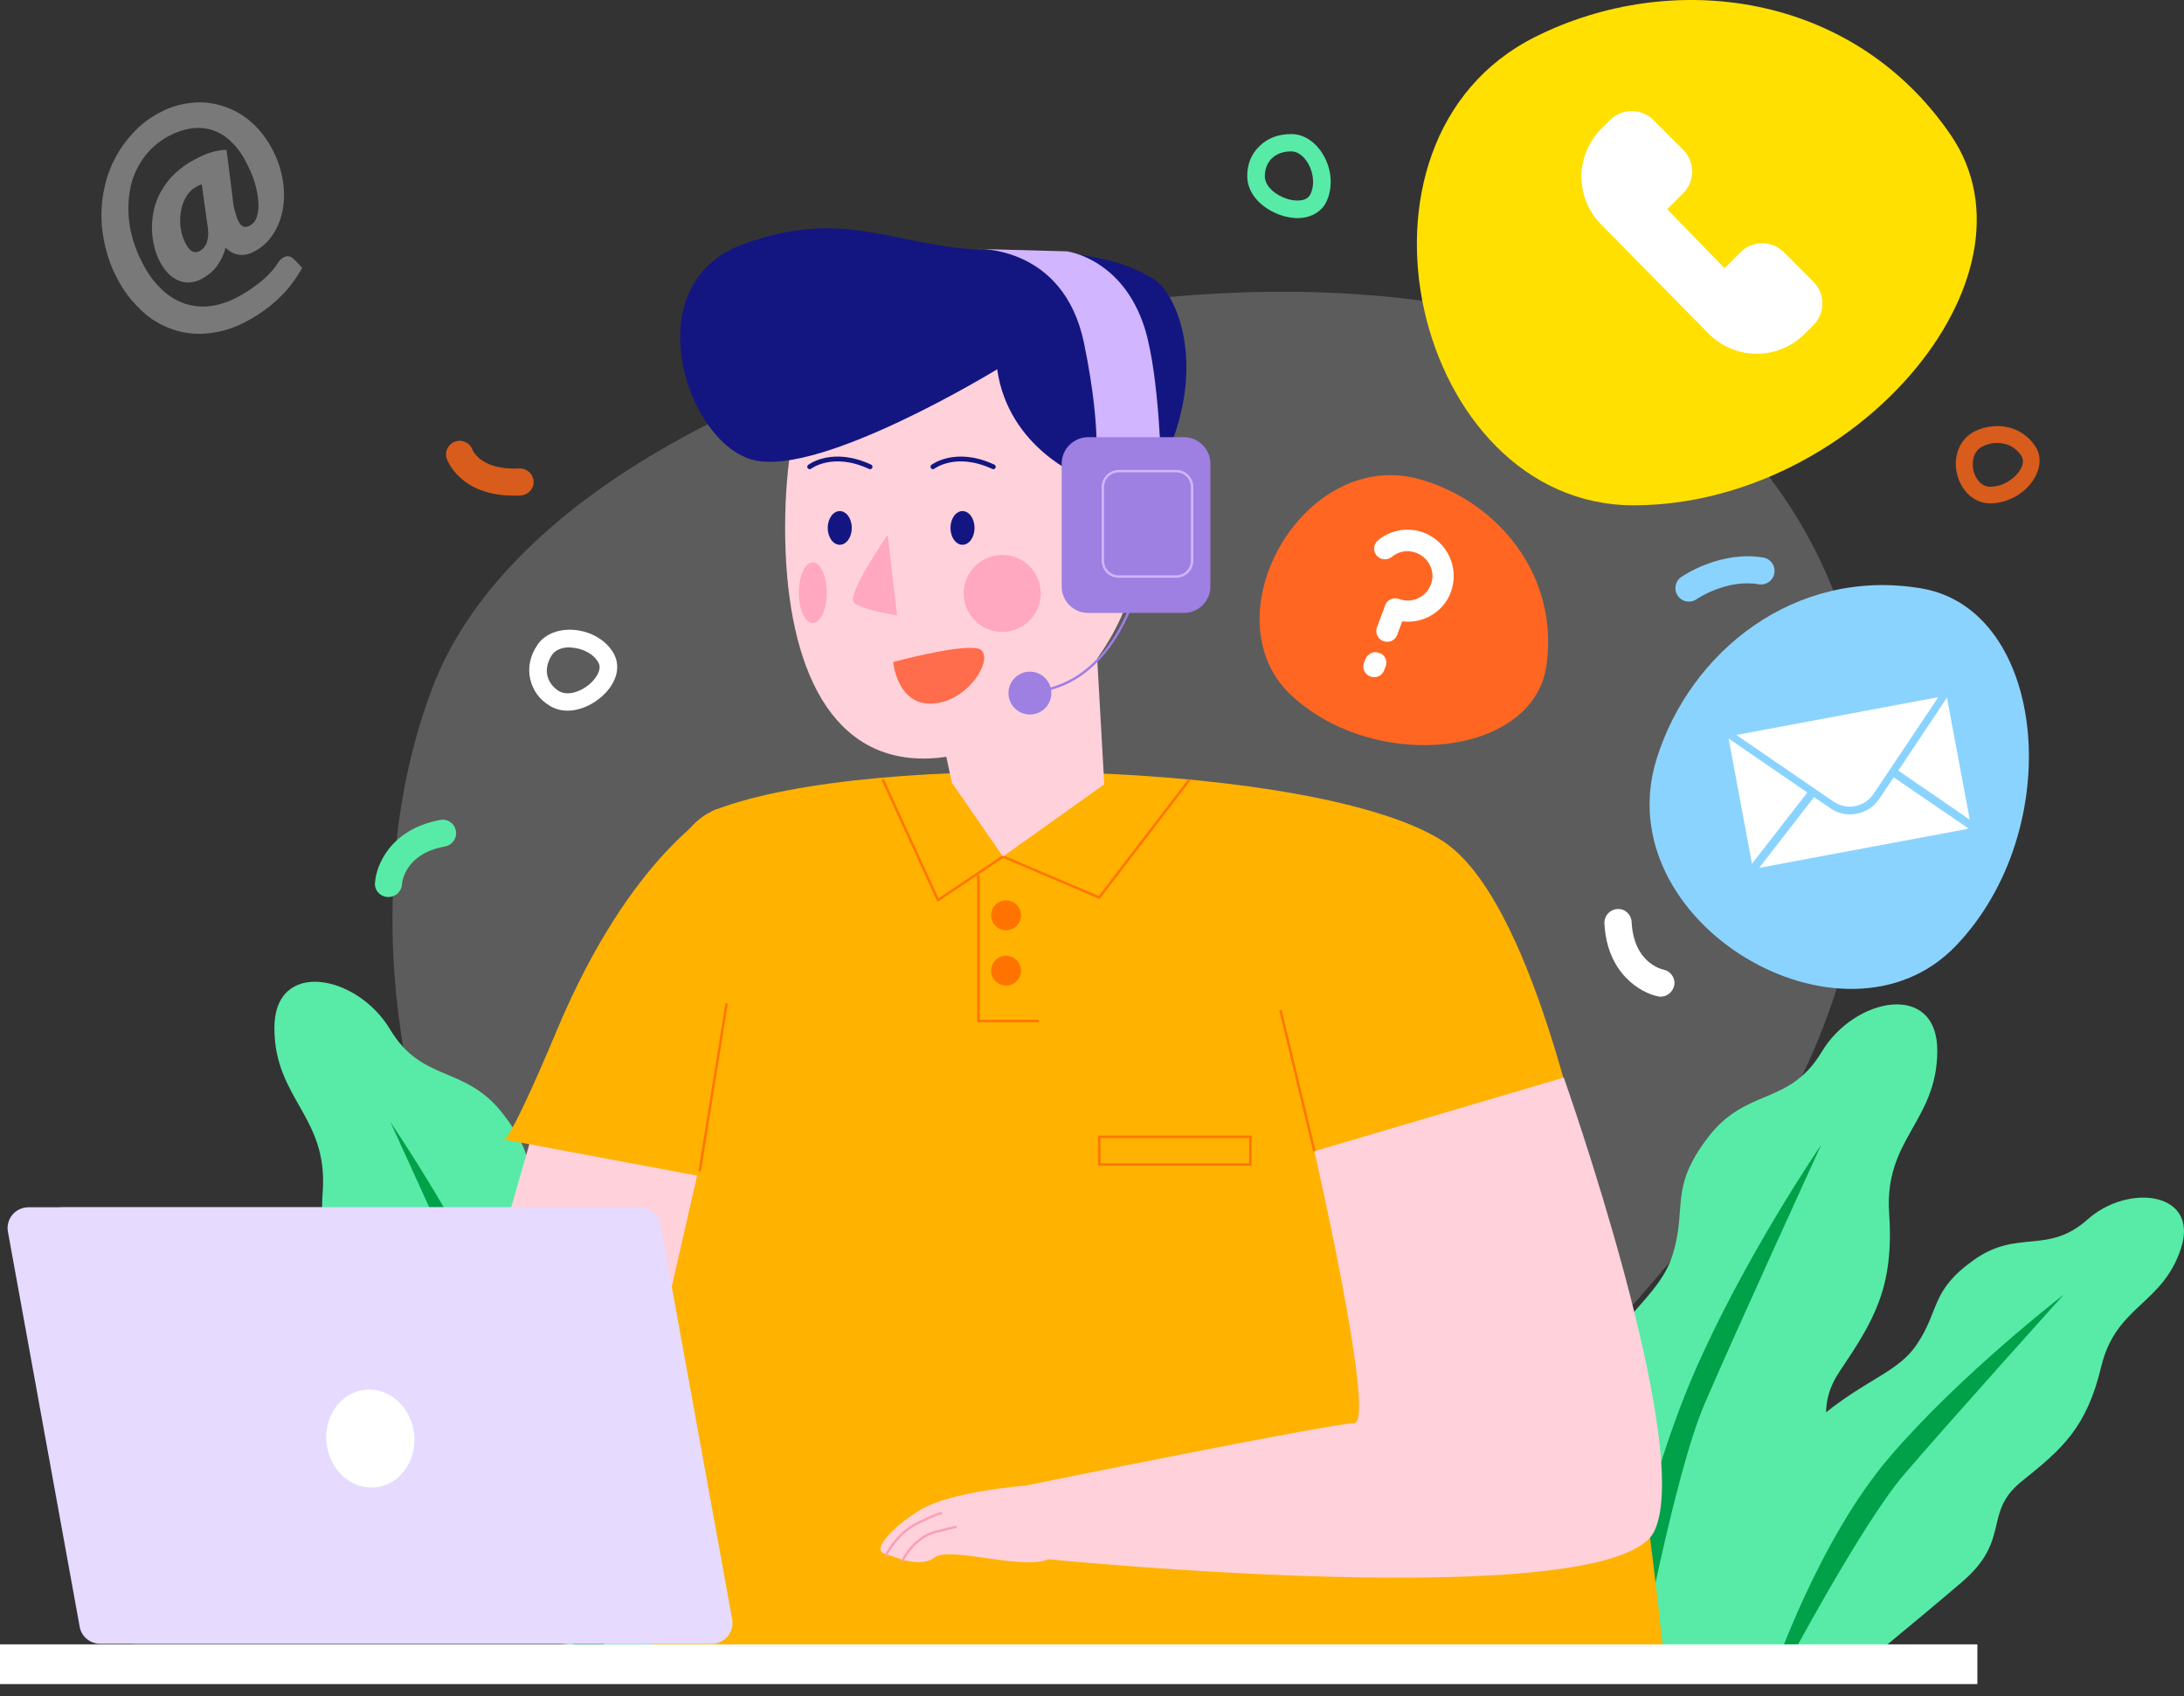 <?xml version="1.0" encoding="utf-8"?>
<!-- Generator: Adobe Illustrator 23.0.6, SVG Export Plug-In . SVG Version: 6.00 Build 0)  -->
<svg version="1.1" id="Layer_1" xmlns="http://www.w3.org/2000/svg" xmlns:xlink="http://www.w3.org/1999/xlink" x="0px" y="0px"
	 viewBox="0 0 907.4 704.6" style="enable-background:new 0 0 907.4 704.6;" xml:space="preserve">
<rect x="0" y="0" width="907.4" height="704.6" fill="#333333" stroke="none"/>
<style type="text/css">
	.st0{opacity:0.2;}
	.st1{fill:#FFFFFF;}
	.st2{fill:#FFE000;}
	.st3{fill:#FF6622;}
	.st4{fill:#8AD3FF;}
	.st5{fill:#D85C1C;}
	.st6{fill:#57EBA7;}
	.st7{fill:#00A149;}
	.st8{fill:#D1B5FF;}
	.st9{fill:#FFB200;}
	.st10{fill:#FFD1DB;}
	.st11{fill:none;stroke:#F9A0B6;stroke-linecap:round;stroke-linejoin:round;stroke-miterlimit:10;}
	.st12{fill:none;stroke:#FF7400;stroke-miterlimit:10;}
	.st13{fill:#FF7400;}
	.st14{fill:#131681;}
	.st15{fill:#FFA8C0;}
	.st16{fill:#FF6D4C;}
	.st17{fill:none;stroke:#9E7FE2;stroke-miterlimit:10;}
	.st18{fill:#9E7FE2;}
	.st19{fill:none;stroke:#131681;stroke-width:2;stroke-linecap:round;stroke-linejoin:round;stroke-miterlimit:10;}
	.st20{fill:none;stroke:#D1B5FF;stroke-miterlimit:10;}
	.st21{fill:#E6DAFF;}
	.st22{opacity:0.34;}
</style>
<g>
	<g class="st0">
		<path class="st1" d="M179.8,285.3c59.1-154.3,432.1-223.6,542.9-102.1c91.8,100.6,46.5,240.9,9.4,291.9
			c-83.3,114.4-245.9,282-393.3,202.6C181.8,593,133.6,406,179.8,285.3z"/>
	</g>
	<g>
		<path class="st2" d="M637.9,15.3c-86.5,43.2-50.2,194.6,40.8,194.6s172.6-94.2,131.8-153.8C769.8-3.5,694.4-13,637.9,15.3z"/>
		<path class="st3" d="M590.3,199.2c-48.8-14.1-88.8,57.3-53.6,89.8c35.2,32.4,100.3,25.1,105.8-12.4
			C647.9,238.9,622.2,208.4,590.3,199.2z"/>
		<path class="st4" d="M688.3,315.2c-21.2,68,77.7,126.1,124.2,77.8c46.5-48.3,38.2-139.8-14.3-148.6S702.1,270.8,688.3,315.2z"/>
		<path class="st1" d="M716.5,111.4l-23.8-24.5l6.6-6.6c5-5,5-13.1,0-18.1L687,49.9c-5-5-13.1-5-18.1,0l-3.6,3.6
			c-11,11-11,28.8,0,39.8l44.7,45.4c11,11,28.8,11,39.8,0l3.6-3.6c5-5,5-13.1,0-18.1l-12.2-12.2c-5-5-13.1-5-18.1,0L716.5,111.4z"/>
		<g>
			<path class="st1" d="M582.6,258.1l-2.1,5.6c-0.9,2.4-3.4,3.5-5.8,2.6c-2.2-0.8-3.5-3.4-2.6-5.7l3.3-8.9c0-0.1,0.1-0.1,0.1-0.1
				c-0.1-0.1-0.1-0.1,0-0.2c0.8-2.2,3.5-3.5,5.7-2.6c5.4,2,11.3-0.7,13.3-6c2-5.4-0.8-11.2-6.2-13.2c-3.5-1.3-7.3-0.6-10,1.7
				c-2,1.6-4.8,1.3-6.4-0.6c-1.5-1.9-1.3-4.7,0.7-6.3c5-4.2,12.2-5.6,18.8-3.2c9.9,3.7,15.1,14.7,11.4,24.7
				C599.8,254.2,591.3,259.2,582.6,258.1z M575.7,276.9l-0.6,1.5c-0.9,2.4-3.4,3.5-5.8,2.6c-2.2-0.8-3.5-3.4-2.6-5.7l0.6-1.5
				c0.9-2.3,3.5-3.5,5.7-2.6C575.5,272,576.6,274.5,575.7,276.9z"/>
		</g>
		<g>
			<polygon class="st1" points="818.4,340.5 808.9,289.8 788.7,320.1 			"/>
			<path class="st1" d="M780.8,331.8c-2.2,3.3-5.5,5.5-9.4,6.2c-0.9,0.2-1.9,0.3-2.8,0.3c-2.9,0-5.8-0.9-8.2-2.6l-6.7-4.6
				l-22.8,29.4l86.1-16.1c0.3-0.1,0.5-0.2,0.8-0.3l-31-21.2L780.8,331.8z"/>
			<polygon class="st1" points="718.2,306.8 727.9,358.8 750.9,329.2 			"/>
			<path class="st1" d="M778.4,329.8l26.9-40.2l-83.9,15.7l40.4,27.7C767.3,336.7,774.7,335.3,778.4,329.8z"/>
		</g>
	</g>
	<g>
		<path class="st5" d="M826.9,209.1c-6.5,0-12-4.9-13.8-12.2c-1.8-7.5,1.2-14.6,7.3-17.7c7.8-3.9,18.9-3.1,25.1,6
			c2.5,3.6,2.5,8.2,0.2,12.6C842.3,204.5,834.5,209.1,826.9,209.1z M829.8,184c-2.2,0-4.3,0.5-6.2,1.5v0c-3.9,2-4.4,6.5-3.7,9.9
			c0.8,3.4,3.3,6.8,7,6.8c5.7,0,10.8-3.9,12.7-7.5c0.8-1.5,1.4-3.6,0.2-5.4C837.3,185.5,833.5,184,829.8,184z"/>
		<path class="st6" d="M539.1,90.6c-1.8,0-3.6-0.3-5.6-0.8c-7.3-2-15.2-8-15.3-16.5c-0.1-4.9,1.7-9.4,5.1-12.6
			c3.4-3.4,8.1-5.1,13.5-5c5.2,0.1,10.1,3.5,13.2,9c3.7,6.6,3.8,14.5,0.5,20.2C548.2,88.5,544.1,90.6,539.1,90.6z M536.3,62.9
			c-3.2,0-5.9,1-7.9,2.9c-1.9,1.9-2.9,4.5-2.9,7.4l0,0c0,4.5,5.1,8.3,9.9,9.6c3.1,0.8,7.2,0.9,8.8-1.7c2-3.4,1.8-8.7-0.6-13
			c-1.8-3.2-4.4-5.2-7-5.2C536.5,62.9,536.4,62.9,536.3,62.9z"/>
		<path class="st1" d="M235.8,295.2c-2.6,0-5.1-0.6-7.5-2.1l0,0c-4.2-2.5-7-6.5-8-11c-1.1-4.7-0.1-9.6,2.9-14.1
			c2.8-4.3,8.3-6.7,14.6-6.4c7.5,0.4,14.4,4.4,17.4,10.3c2.7,5.3,0.9,11.8-4.7,17C246.7,292.5,241.2,295.2,235.8,295.2z
			 M236.6,268.9c-3.3,0-6,1.2-7.3,3.2c-1.8,2.8-2.5,5.8-1.9,8.5c0.6,2.6,2.3,4.9,4.7,6.4l0,0c3.8,2.4,9.8,0.1,13.4-3.3
			c2.3-2.2,4.6-5.7,3.2-8.3c-1.8-3.6-6.4-6.1-11.3-6.4C237.1,268.9,236.9,268.9,236.6,268.9z"/>
		<path class="st5" d="M213.6,205.9c-22.6,0-27.8-14.8-28-15.4c-1-2.9,0.6-6.1,3.6-7.1c2.9-1,6.1,0.6,7.1,3.4
			c0.2,0.5,3.7,8.6,19.5,7.8c3.1-0.1,5.7,2.2,5.9,5.3c0.2,3.1-2.2,5.7-5.3,5.9C215.4,205.9,214.5,205.9,213.6,205.9z"/>
		<path class="st1" d="M690,414c-0.3,0-0.7,0-1-0.1c-7.3-1.4-21.4-9.5-22.4-30.4c-0.1-3.1,2.2-5.7,5.4-5.9c3.1-0.2,5.7,2.2,5.9,5.3
			c0.8,16.7,12,19.6,13.3,19.9c3,0.6,5,3.6,4.4,6.6C694.9,412.2,692.6,414,690,414z"/>
		<path class="st6" d="M155.8,367.8c0-0.3-0.1-0.7,0-1c0.4-7.4,6.5-22.4,27.1-26.2c3.1-0.6,6,1.5,6.5,4.5c0.6,3-1.5,6-4.5,6.5
			c-16.5,3-17.8,14.5-17.9,15.8c-0.2,3.1-2.9,5.4-6,5.2C158.3,372.5,156.1,370.4,155.8,367.8z"/>
		<path class="st4" d="M701.7,249.9c-1.8,0-3.5-0.8-4.6-2.4c-1.8-2.6-1.1-6.1,1.4-7.8c0.7-0.5,16.3-11.1,34.1-8.1
			c3.1,0.5,5.1,3.4,4.6,6.5c-0.5,3.1-3.4,5.1-6.5,4.6c-13.3-2.3-25.7,6.1-25.8,6.2C703.9,249.6,702.8,249.9,701.7,249.9z"/>
	</g>
	<g>
		<g>
			<path class="st6" d="M650,587c20.9-40.9,39.5-47.1,45.2-66.6c5.7-19.6-1.6-26.9,14.4-47.9s33.7-12.9,47.3-35.6
				c13.6-22.7,48.2-29.5,48-0.2S782.8,473,784.9,504c2.1,31-6.5,44.7-20.4,65.4s3.9,28.7-13.3,56.1s-41.4,64-41.4,64l-76.1,8.2
				C633.7,697.7,623.6,638.5,650,587z"/>
			<path class="st7" d="M667.3,695.8c0,0,14.8-74.9,36-124.2c21.2-49.2,53.4-96.1,53.4-96.1s-35.8,78.1-48.5,107.7
				c-12.7,29.5-27.7,110.4-27.7,110.4L667.3,695.8z"/>
		</g>
		<g>
			<path class="st6" d="M268.9,577.6c-20.9-40.9-39.5-47.1-45.2-66.6c-5.7-19.6,1.6-26.9-14.4-47.9s-33.7-12.9-47.3-35.6
				c-13.6-22.7-48.2-29.5-48-0.2s22.2,36.4,20.1,67.4s6.5,44.7,20.4,65.4c13.9,20.7-3.9,28.7,13.3,56.1s41.4,64,41.4,64l76.1,8.2
				C285.2,688.3,295.3,629.1,268.9,577.6z"/>
			<path class="st7" d="M251.6,686.4c0,0-14.8-74.9-36-124.2c-21.2-49.2-53.4-96.1-53.4-96.1s35.8,78.1,48.5,107.7
				s27.7,110.4,27.7,110.4L251.6,686.4z"/>
		</g>
		<g>
			<path class="st6" d="M743.1,600.7c27.2-27.7,43.8-28,53.4-42.4s5.5-22.1,23.7-35c18.2-12.9,30.5-1.9,47.2-16.8
				c16.7-14.9,46.3-11.6,38.8,11.9c-7.6,23.6-27.1,23.8-33.2,49.3c-6.1,25.6-16.5,34.4-33,47.6c-16.4,13.2-4.1,24.1-24.9,41.9
				c-20.8,17.8-49.6,41.2-49.6,41.2L702,686C702,686,708.8,635.7,743.1,600.7z"/>
			<path class="st7" d="M737.1,694c0,0,18.6-54.5,48.1-88.9c29.5-34.4,72.2-67.3,72.2-67.3s-48.6,54-66.3,74.7
				c-17.7,20.6-50.3,82.1-50.3,82.1L737.1,694z"/>
		</g>
	</g>
	<g>
		<path class="st8" d="M300,682.8h144c1.8,0,3.3-1.5,3.3-3.3v-12.1c0-1.8-1.5-3.3-3.3-3.3H300c-1.8,0-3.3,1.5-3.3,3.3v12.1
			C296.6,681.3,298.1,682.8,300,682.8z"/>
		<path class="st8" d="M55.7,682.8h254.1c5.4,0,9.5-4.9,8.5-10.2l-29.8-164c-0.7-4.1-4.3-7.1-8.5-7.1H25.9c-5.4,0-9.5,4.9-8.5,10.2
			l29.8,164C47.9,679.8,51.5,682.8,55.7,682.8z"/>
		<g>
			<g>
				<path class="st9" d="M692.1,697.2h-419c0,0-41.6-335.8,24.3-360.9s249.5-19.5,301.3,12.6C664.6,389.6,692.1,697.2,692.1,697.2z"
					/>
				<polygon class="st10" points="222.3,467 174.2,634.4 256.8,632.3 291.4,480.6 				"/>
				<path class="st9" d="M297.4,336.2c0,0-35.3,18.8-65.7,91c-23.2,55.2-23,46-23,46l95.2,17.8C303.9,491.1,318.1,338.3,297.4,336.2
					"/>
				<path class="st10" d="M546.1,478.2c0,0,25.9,113,16.5,113s-136.5,25.9-136.5,25.9l9.4,30.6c0,0,235.4,23.5,251.9-11.8
					c16.5-35.3-37.7-188.3-37.7-188.3L546.1,478.2z"/>
				<path class="st10" d="M426.1,617.1c0,0-31.4,2.4-43.9,10.2c-12.6,7.8-19.6,16.5-14.9,18s14.9,6.3,21.2,1.6
					c6.3-4.7,36.1,5.5,47.1,0.8C446.5,643,426.1,617.1,426.1,617.1"/>
				<path class="st11" d="M368,646.2c0,0,4.4-9.1,12.9-13.3c8.6-4.3,10.2-4.3,10.2-4.3"/>
				<path class="st11" d="M375.1,648.1c0,0,4.5-9.5,13.7-11.8c6.3-1.6,8.2-2,8.2-2"/>
				<g>
					<polyline class="st12" points="366.7,323.7 389.7,373.9 416.7,355.8 456.7,372.8 494.3,323.7 					"/>
					<circle class="st13" cx="418" cy="380.2" r="6.2"/>
					<circle class="st13" cx="418" cy="403.2" r="6.2"/>
					<polyline class="st12" points="406.5,363.4 406.5,424.1 431.6,424.1 					"/>
					<rect x="456.7" y="472.2" class="st12" width="62.8" height="11.5"/>
					<line class="st12" x1="546.1" y1="478.2" x2="532" y2="419.6"/>
					<line class="st12" x1="290.7" y1="486.5" x2="301.9" y2="416.8"/>
				</g>
			</g>
			<g>
				<path class="st10" d="M326.2,219.2c0,53.8,16.7,95.9,57.5,95.9s90.2-42.1,90.2-95.9s-49.4-98.8-90.2-98.8
					S326.2,165.5,326.2,219.2z"/>
				<polygon class="st10" points="455.5,267.2 458.8,325.8 416.7,355.8 395.5,325.2 388.4,292.3 				"/>
				<path class="st14" d="M449.6,198.1c0,0-30.6-11.8-35.3-44.7c0,0-73,44.7-101.2,37.7s-49.4-73-4.7-89.5s64.1,2.4,106.5,2.4
					s54.4,6.3,63.8,11.5c10.5,5.8,23.9,37.9,3.9,77.9C462.6,233.4,449.6,198.1,449.6,198.1z"/>
				<ellipse class="st14" cx="399.9" cy="219.3" rx="5" ry="7"/>
				<ellipse class="st14" cx="348.9" cy="219.3" rx="5" ry="7"/>
				<path class="st15" d="M368.8,222.2c0,0-17.5,25.1-13.9,28.2s17.8,5.2,17.8,5.2L368.8,222.2z"/>
				<circle class="st15" cx="416.4" cy="246.5" r="16"/>
				<ellipse class="st15" cx="337.7" cy="246.2" rx="5.8" ry="12.6"/>
				<path class="st16" d="M371.1,275c0,0,24.8-6.8,34.3-5.8c9.4,1-1.3,21.4-17,23C372.7,293.8,371.1,275,371.1,275z"/>
				<path class="st17" d="M471.3,247.3c0,0-9.4,35.6-39.8,39.8"/>
				<circle class="st18" cx="427.9" cy="287.9" r="8.9"/>
				<path class="st8" d="M405.9,103.4c0,0,36.1-1.6,44.5,39.2s4.2,56.5,4.2,56.5l27.9-2.9c0,0-0.7-40-6.9-59.9
					c-9.2-29.1-32.4-31.9-32.4-31.9L405.9,103.4z"/>
				<path class="st19" d="M387.6,193.9c0,0,9.4-7.3,25.1,0"/>
				<path class="st19" d="M336.4,193.9c0,0,9.4-7.3,25.1,0"/>
				<path class="st18" d="M452.1,254.6h39.8c6,0,11-4.9,11-11v-51c0-6-4.9-11-11-11h-39.8c-6,0-11,4.9-11,11v51
					C441.1,249.7,446,254.6,452.1,254.6z"/>
				<path class="st20" d="M464.8,239.5h23.9c3.6,0,6.6-3,6.6-6.6v-30.6c0-3.6-3-6.6-6.6-6.6h-23.9c-3.6,0-6.6,3-6.6,6.6v30.6
					C458.2,236.5,461.1,239.5,464.8,239.5z"/>
			</g>
		</g>
		<path class="st21" d="M41.6,682.8h254.1c5.4,0,9.5-4.9,8.5-10.2l-29.8-164c-0.7-4.1-4.3-7.1-8.5-7.1H11.8c-5.4,0-9.5,4.9-8.5,10.2
			l29.8,164C33.8,679.8,37.4,682.8,41.6,682.8z"/>
		
			<rect y="683" transform="matrix(-1 -1.224647e-16 1.224647e-16 -1 821.552 1382.555)" class="st1" width="821.6" height="16.5"/>
		
			<ellipse transform="matrix(0.992 -0.125 0.125 0.992 -73.419 23.874)" class="st1" cx="153.8" cy="597.7" rx="18.3" ry="20.4"/>
	</g>
</g>
<g id="Group_213_1_" transform="translate(548.928 254.532)" class="st22">
	<path id="Path_378_1_" class="st1" d="M-451.9-169.3c0.3,1.8,0.8,3.5,1.4,5.2c0.3,1,0.9,2,1.6,2.9c0.5,0.5,1.1,0.9,1.8,0.9
		c0.8,0,1.5-0.2,2.1-0.6c1.4-0.8,2.4-2.1,2.8-3.7c0.6-2,0.8-4.1,0.6-6.2c-0.2-2.7-0.7-5.3-1.5-7.9c-0.9-3-2.2-5.9-3.7-8.7
		c-1.6-3.2-3.7-6-6.3-8.5c-2.2-2.1-4.8-3.7-7.6-4.6c-2.8-0.9-5.8-1.1-8.7-0.7c-3.3,0.5-6.5,1.6-9.5,3.2c-4.2,2.3-7.9,5.5-10.6,9.4
		c-2.7,3.9-4.6,8.2-5.4,12.9c-0.9,5-0.9,10-0.1,15c0.9,5.5,2.8,10.8,5.4,15.7c2,4,4.7,7.7,8,10.8c2.7,2.6,6,4.6,9.5,5.8
		c3.4,1.1,7,1.5,10.6,1c3.9-0.5,7.7-1.8,11.2-3.7c2.3-1.2,4.4-2.5,6.5-4c1.7-1.2,3.4-2.5,4.9-3.9c1.2-1.1,2.4-2.3,3.4-3.5
		c0.8-0.9,1.4-1.8,2-2.8c0.5-0.8,1.2-1.5,2-2.1c0.5-0.4,1.2-0.6,1.8-0.7c0.6-0.1,1.1,0.1,1.6,0.3c0.5,0.3,1,0.6,1.4,1l3.3,3.5
		c-1.1,2.1-2.4,4.1-3.8,6c-1.5,2.1-3.2,4-5,5.8c-2,2-4.1,3.8-6.4,5.5c-2.5,1.8-5.1,3.5-7.8,4.9c-4.9,2.7-10.2,4.4-15.7,5
		c-5,0.6-10,0.1-14.8-1.5c-4.8-1.6-9.3-4.2-13-7.7c-4.2-3.9-7.7-8.4-10.3-13.5c-2.2-4.1-3.8-8.4-4.9-12.9c-1.1-4.4-1.7-8.9-1.7-13.3
		c0-4.4,0.5-8.7,1.6-13c1-4.2,2.6-8.2,4.7-11.9c2-3.7,4.6-7.1,7.6-10.2c3-3.1,6.5-5.7,10.4-7.7c4-2.2,8.4-3.5,12.9-4
		c4.3-0.5,8.7-0.1,12.9,1.2c4.2,1.3,8.2,3.4,11.6,6.3c3.8,3.2,6.8,7.1,9.1,11.4c2.2,4,3.7,8.3,4.5,12.8c0.7,4.1,0.8,8.2,0.1,12.3
		c-0.6,3.7-2,7.3-4,10.5c-2,3.1-4.7,5.6-8,7.3c-0.9,0.5-1.9,0.9-2.9,1.1c-1,0.3-2,0.3-3.1,0.2c-1-0.1-2.1-0.4-3-0.9
		c-1.1-0.5-2-1.2-2.8-2.1c-0.7,2.9-2.1,5.7-3.9,8.1c-1.6,2-3.7,3.7-6,4.9c-1.6,0.9-3.4,1.4-5.2,1.5c-1.6,0.1-3.2-0.2-4.7-0.9
		c-1.5-0.7-2.9-1.7-4.1-2.9c-1.3-1.4-2.4-2.9-3.3-4.6c-1.1-2.1-2-4.4-2.5-6.8c-0.6-2.5-0.9-5-0.9-7.5c0-2.6,0.3-5.3,0.9-7.8
		c0.6-2.7,1.7-5.3,3.1-7.7c1.5-2.6,3.3-4.9,5.5-7c2.4-2.3,5.1-4.2,8.1-5.8c1.4-0.7,2.7-1.4,3.9-1.9c1.1-0.5,2.2-0.9,3.3-1.2
		c1-0.3,2-0.5,3.1-0.7c1-0.2,2-0.3,3.1-0.3L-451.9-169.3z M-465.1-178c-0.8,0.3-1.5,0.6-2.2,1c-1.7,0.9-3.1,2.3-4.1,3.9
		c-1.1,1.8-1.9,3.8-2.3,6c-0.4,2.3-0.5,4.7-0.2,7c0.3,2.4,1,4.8,2.2,6.9c1.6,3.1,3.5,4.1,5.6,3c0.7-0.4,1.3-0.8,1.8-1.4
		c0.6-0.7,1-1.4,1.3-2.2c0.3-1,0.5-2.1,0.6-3.2c0-1.5-0.1-3-0.4-4.4L-465.1-178z"/>
</g>
</svg>
